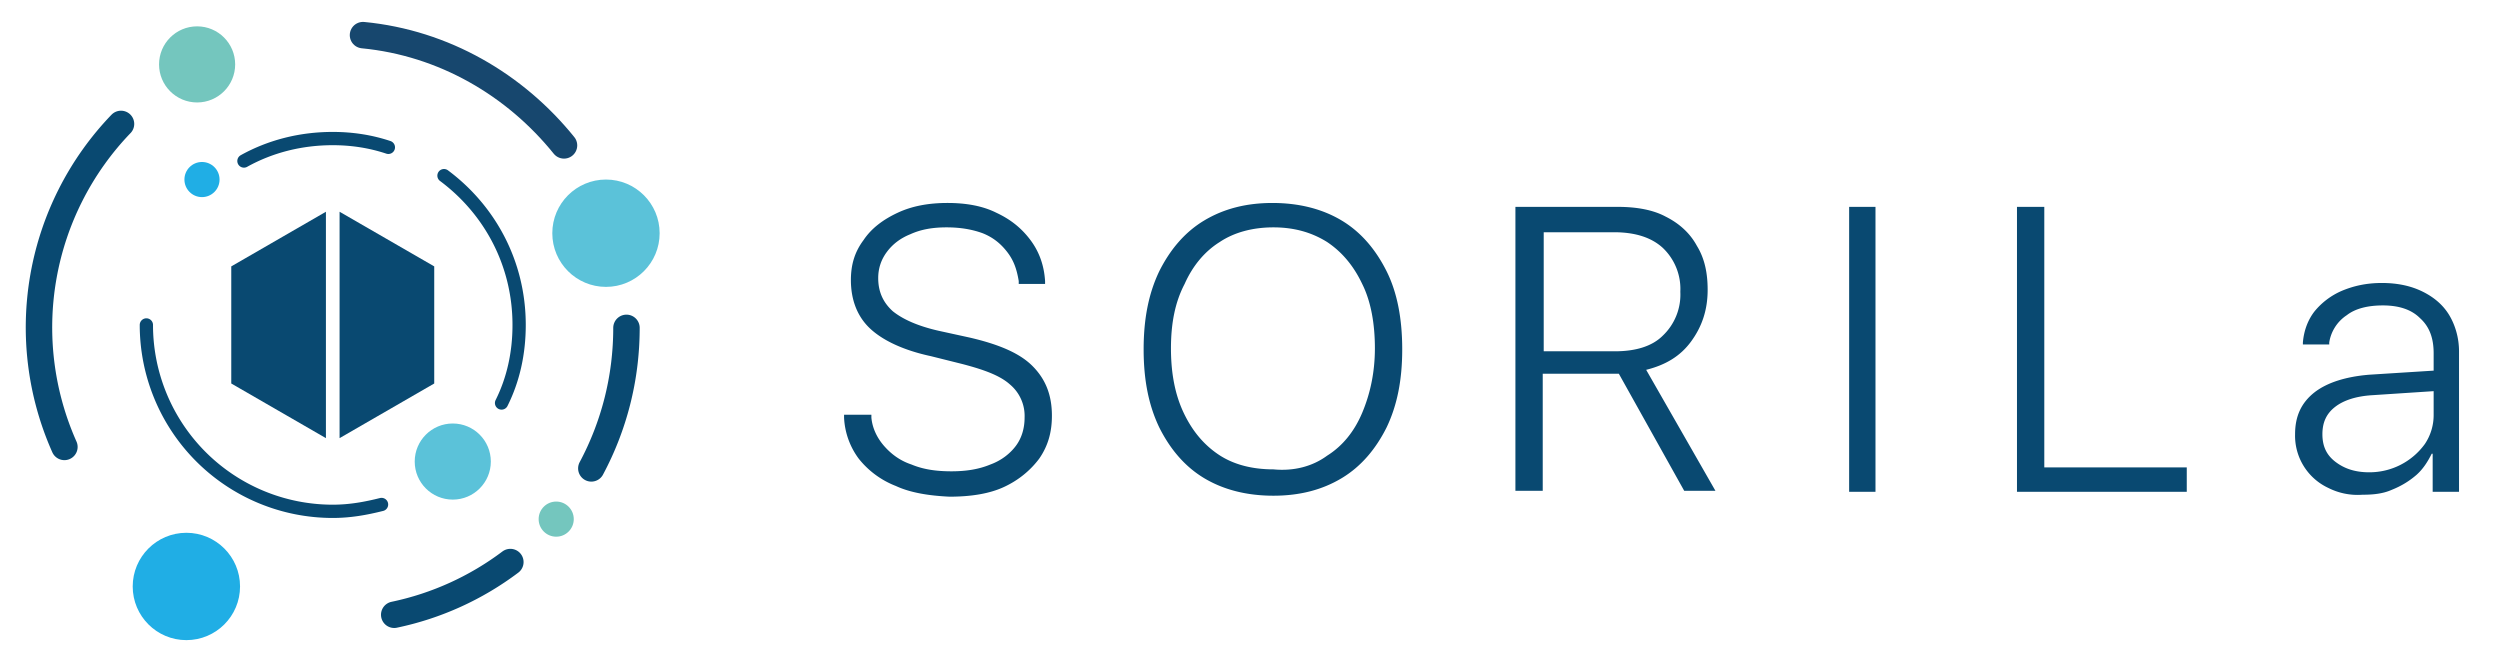 <svg version="1.1" id="レイヤー_1" xmlns="http://www.w3.org/2000/svg" x="0" y="0" viewBox="0 0 25.62 6.85" xml:space="preserve"><style>.st1{fill:#094971}.st2{fill:none;stroke:#094971;stroke-width:.271;stroke-linecap:round;stroke-miterlimit:10}.st4{fill:#74c6be}.st5{fill:#20aee5}.st6{fill:#5bc2d9}</style><switch><g><path class="st1" d="M3.34 2.17l-.97.56v1.2l.97.56zm.14 0v2.32l.97-.56v-1.2z"/><path class="st2" d="M5.23 5.76a3 3 0 01-1.19.54m2.38-2.94c0 .52-.13 1.01-.36 1.44"/><path d="M3.72.36c.83.08 1.56.51 2.06 1.13" fill="none" stroke="#17476e" stroke-width=".271" stroke-linecap="round" stroke-miterlimit="10"/><path class="st2" d="M.66 4.58a3.008 3.008 0 01.58-3.31"/><circle class="st4" cx="2.02" cy=".66" r=".39"/><circle class="st5" cx="2.07" cy="1.84" r=".18"/><circle class="st4" cx="5.7" cy="5.32" r=".18"/><circle class="st6" cx="4.64" cy="4.73" r=".39"/><circle class="st5" cx="1.91" cy="6.01" r=".55"/><circle class="st6" cx="6.21" cy="2.39" r=".55"/><path d="M3.91 5.17c-.16.04-.32.07-.5.07A1.91 1.91 0 011.5 3.33M4.55 1.8c.47.35.77.9.77 1.53 0 .29-.06.56-.18.8M2.5 1.65c.27-.15.58-.23.91-.23.2 0 .39.03.57.09" fill="none" stroke="#094971" stroke-width=".136" stroke-linecap="round" stroke-miterlimit="10"/><path class="st1" d="M9.18 4.98a.9.9 0 01-.38-.28.763.763 0 01-.15-.42v-.03h.28v.03c.01.11.06.21.13.29s.16.15.28.19c.12.05.25.07.41.07.15 0 .28-.02.4-.07.11-.04.2-.11.26-.19s.09-.18.09-.29a.42.42 0 00-.15-.34c-.1-.09-.26-.15-.49-.21l-.32-.08c-.28-.06-.49-.16-.62-.28s-.2-.29-.2-.5c0-.16.04-.29.13-.41.08-.12.2-.21.35-.28.15-.07.32-.1.51-.1s.36.03.5.1c.15.07.26.16.35.28.09.12.14.26.15.42v.03h-.27v-.03c-.02-.12-.05-.21-.12-.3s-.15-.15-.25-.19c-.11-.04-.23-.06-.37-.06-.14 0-.26.02-.37.07-.1.04-.18.1-.24.18-.06.08-.09.17-.09.27 0 .14.05.25.15.34.1.08.25.15.47.2l.32.07c.3.07.51.16.64.29s.2.29.2.51c0 .17-.04.31-.13.44-.09.12-.21.22-.36.29s-.34.1-.56.1c-.21-.01-.4-.04-.55-.11zm3.16-.08c-.2-.12-.35-.3-.46-.52-.11-.23-.16-.49-.16-.8 0-.31.05-.57.16-.8.11-.22.26-.4.46-.52s.43-.18.7-.18c.27 0 .51.06.71.18.2.12.35.3.46.52s.16.49.16.8c0 .31-.05.57-.16.8-.11.22-.26.4-.46.52s-.43.18-.7.18-.51-.06-.71-.18zm1.26-.23c.16-.1.28-.25.36-.44s.13-.41.13-.66c0-.25-.04-.48-.13-.66-.09-.19-.21-.33-.36-.43-.16-.1-.34-.15-.55-.15-.21 0-.4.05-.55.15-.16.1-.28.25-.36.43-.1.19-.14.41-.14.66 0 .25.04.47.13.66.09.19.21.33.36.43s.34.15.56.15c.21.02.4-.03.55-.14zm1.95-2.55h1.03c.19 0 .36.03.49.1.14.07.25.17.32.3.08.13.11.28.11.45 0 .21-.06.38-.17.53-.11.15-.26.24-.46.29l.71 1.24h-.32l-.67-1.2h-.78v1.2h-.28V2.12zm1 1.48c.21 0 .38-.05.49-.16a.58.58 0 00.18-.45.58.58 0 00-.18-.45c-.12-.11-.29-.16-.5-.16h-.72V3.6h.73zm2.4-1.48h.27v2.92h-.27V2.12zm1.73 0h.27v2.67h1.46v.25h-1.74V2.12zM23.86 5a.59.59 0 01-.34-.55c0-.18.06-.32.2-.43.13-.1.32-.16.56-.18l.79-.05V4l-.76.05c-.16.01-.29.05-.38.12-.09.07-.13.16-.13.28 0 .12.04.21.13.28.09.07.2.11.35.11a.7.7 0 00.57-.29.53.53 0 00.09-.3v-.63c0-.15-.04-.27-.14-.36-.09-.09-.22-.13-.38-.13-.15 0-.28.03-.37.1a.41.41 0 00-.18.28v.02h-.27v-.02c.01-.12.05-.23.12-.32a.74.74 0 01.28-.21c.12-.05.25-.08.41-.08.16 0 .3.03.42.09s.21.14.27.24c.06.1.1.23.1.37v1.44h-.27v-.39h-.01c-.04.08-.09.16-.16.22s-.15.11-.25.15c-.09.04-.19.05-.3.05a.667.667 0 01-.35-.07z"/></g></switch></svg>